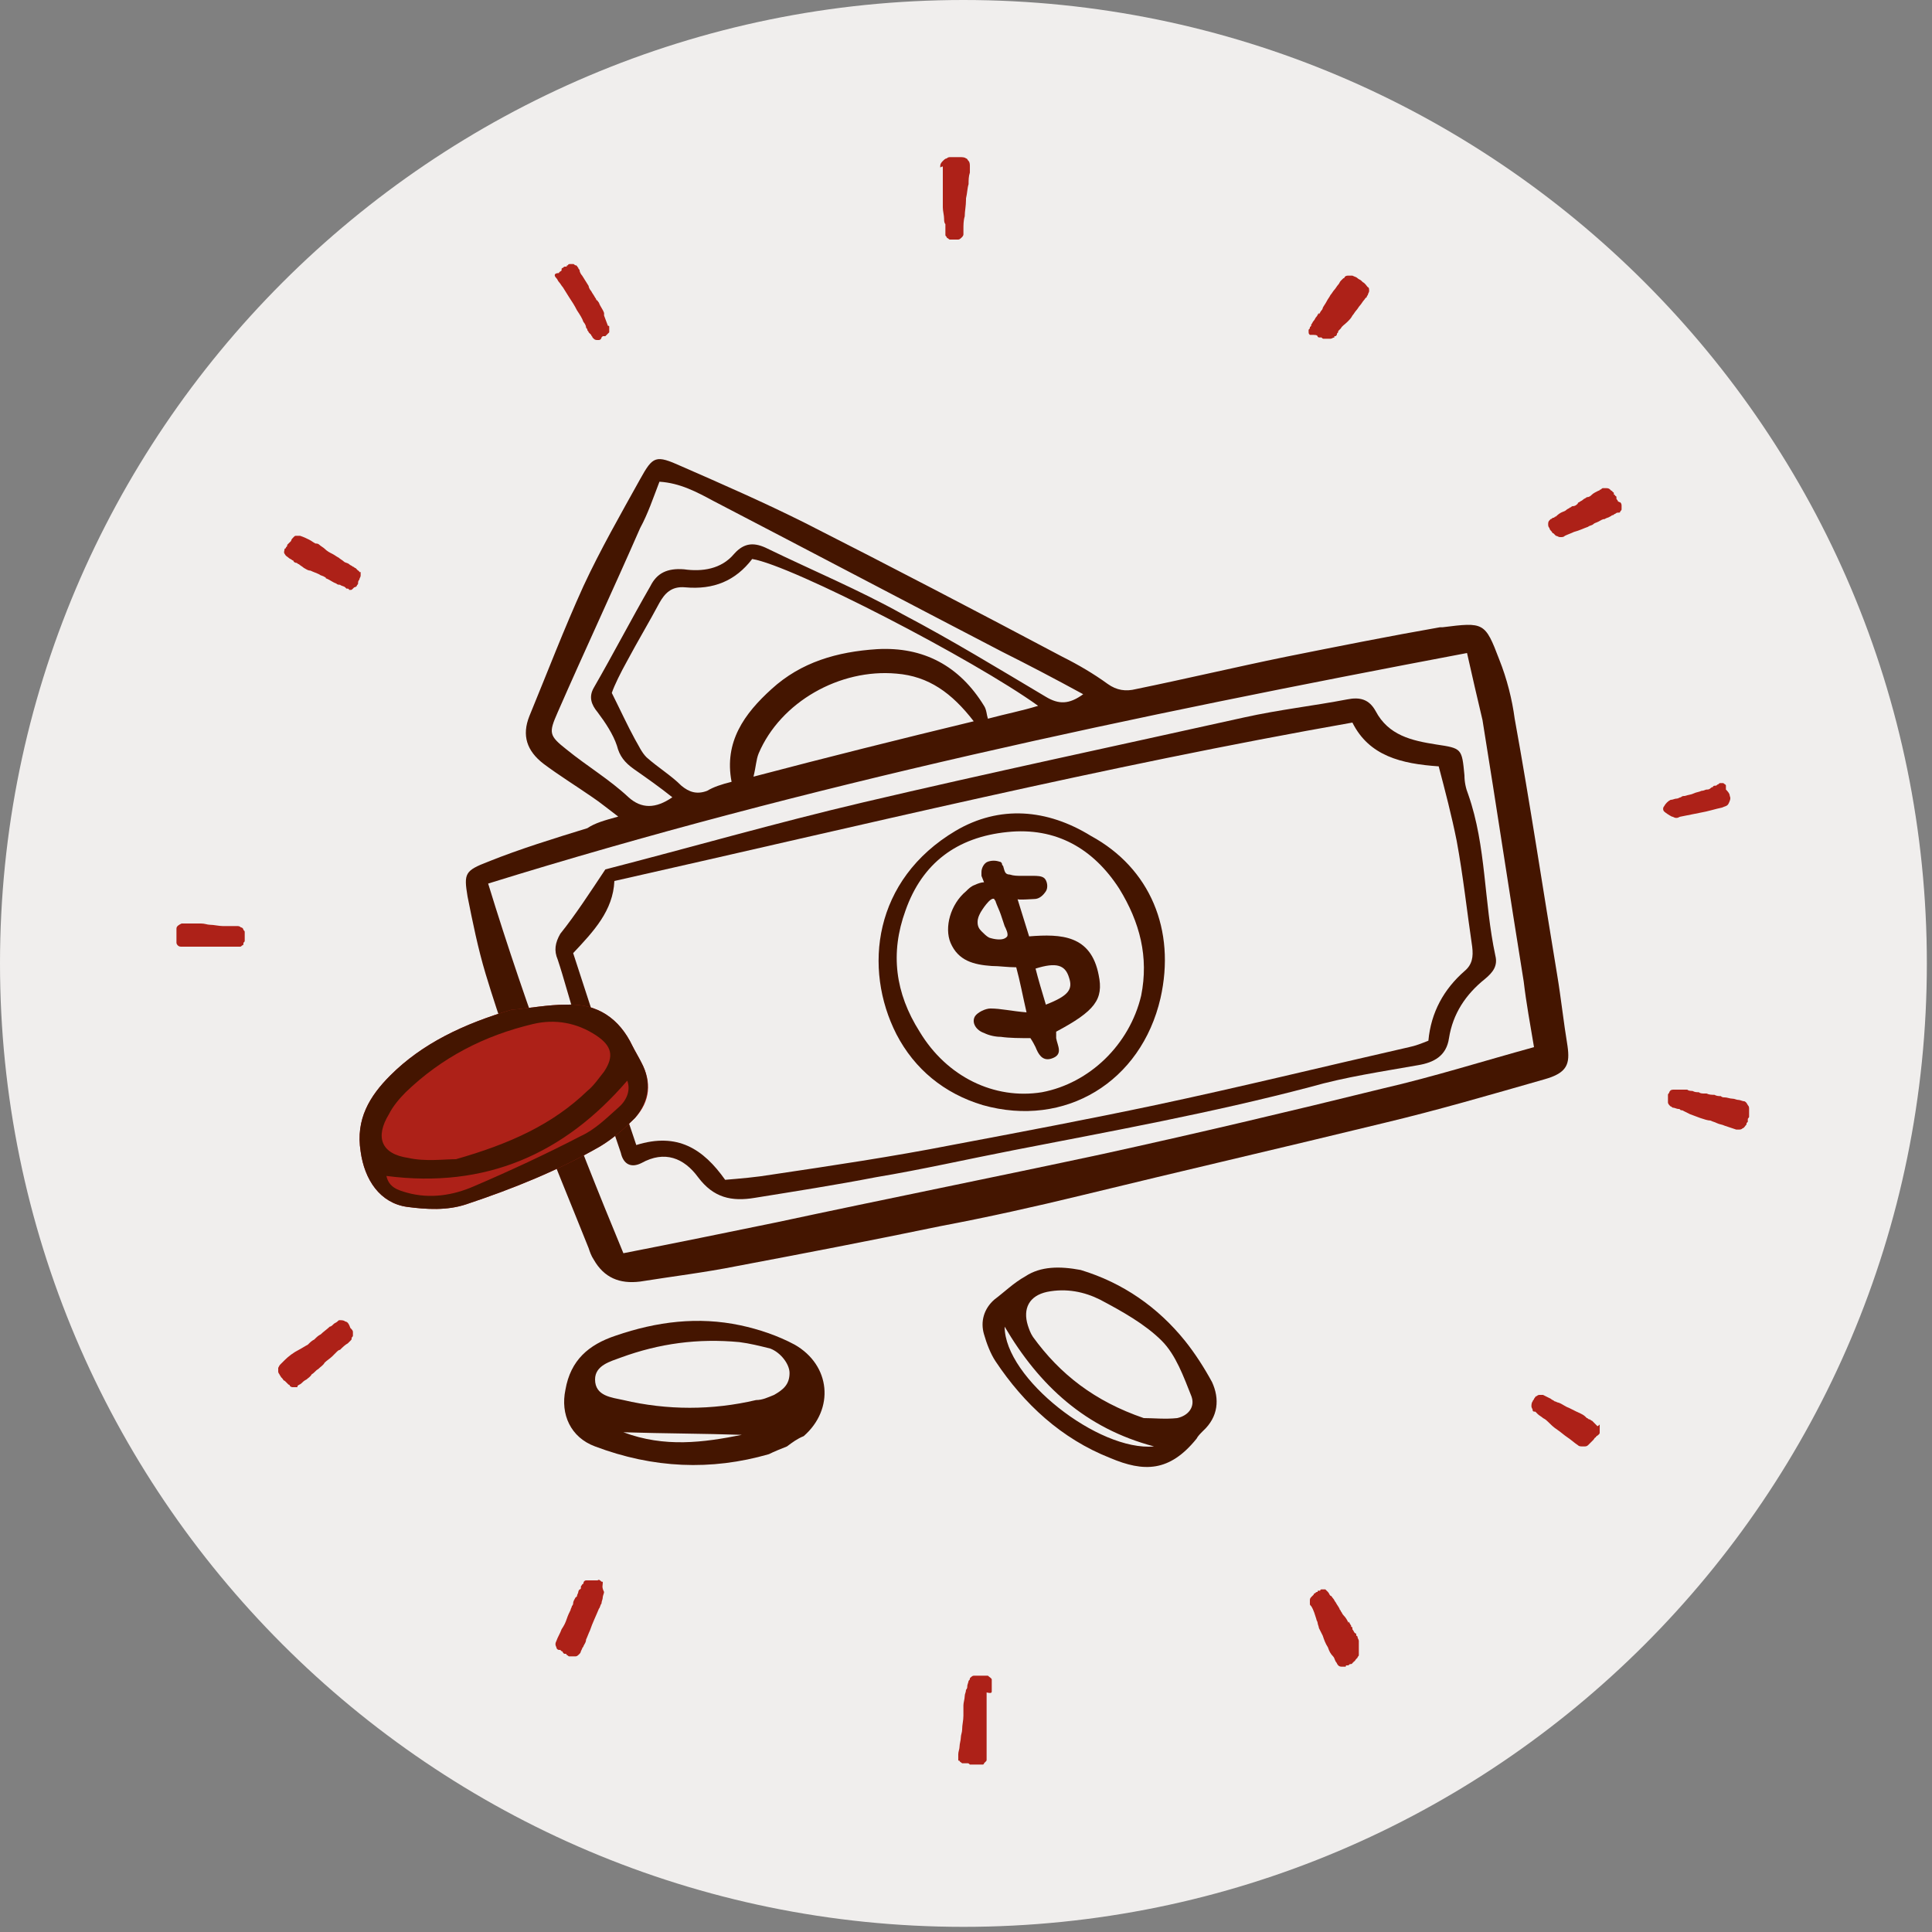 <?xml version="1.0" encoding="utf-8"?>
<!-- Generator: Adobe Illustrator 24.1.0, SVG Export Plug-In . SVG Version: 6.00 Build 0)  -->
<svg version="1.1" id="Layer_1" xmlns="http://www.w3.org/2000/svg" xmlns:xlink="http://www.w3.org/1999/xlink" x="0px" y="0px"
	 viewBox="0 0 150 150" style="enable-background:new 0 0 150 150;" xml:space="preserve">
<rect x="0" y="0" width="150" height="150" fill="#808080" stroke="none"/>
<style type="text/css">
	.st0{fill-rule:evenodd;clip-rule:evenodd;fill:#F0EEED;}
	.st1{fill-rule:evenodd;clip-rule:evenodd;fill:#AD2118;}
	.st2{fill-rule:evenodd;clip-rule:evenodd;fill:#AB2318;}
	.st3{fill-rule:evenodd;clip-rule:evenodd;fill:#441500;}
</style>
<g id="Batch-2---Sub-Pages">
	<g id="Subpage---Benefits" transform="translate(-195, -2543)">
		<g id="Stacked-Group" transform="translate(110, 2543)">
			<g id="Group-47" transform="translate(85, 0)">
				<path id="Fill-1" class="st0" d="M74.8,0c41.3,0,74.8,33.5,74.8,74.8s-33.5,74.8-74.8,74.8S0,116,0,74.8S33.5,0,74.8,0z"/>
				<path id="Fill-3" class="st1" d="M129.8,63.4c0.1,0,0.2,0.1,0.3,0.1c0,0,0.1,0,0.1,0c0.1,0,0.2-0.1,0.3-0.1
					c0.5-0.1,1-0.2,1.5-0.3c0.6-0.1,1.2-0.3,1.7-0.4c0.2-0.1,0.4-0.1,0.5-0.3c0.1-0.2,0.2-0.4,0.1-0.6c0-0.2-0.2-0.4-0.3-0.5
					c0,0,0,0,0,0c0-0.1,0-0.2,0-0.3c0-0.1-0.1-0.1-0.2-0.2c-0.1,0-0.1,0-0.2,0l0,0c-0.1,0-0.1,0-0.2,0.1c-0.1,0-0.1,0.1-0.2,0.1
					c-0.1,0-0.2,0-0.2,0.1c-0.1,0-0.2,0.1-0.2,0.1c0,0,0,0,0,0c0,0-0.1,0-0.1,0c0,0,0.1,0,0.1,0c-0.1,0.1-0.2,0.1-0.3,0.1
					c-0.1,0-0.2,0.1-0.4,0.1c-0.2,0.1-0.4,0.1-0.6,0.2c-0.2,0.1-0.4,0.1-0.7,0.2c0,0,0,0,0,0c-0.1,0-0.2,0-0.3,0.1
					c-0.1,0-0.2,0.1-0.3,0.1c-0.2,0-0.3,0.1-0.5,0.1c-0.2,0.1-0.4,0.3-0.5,0.5c-0.1,0.1-0.1,0.3,0,0.4
					C129.3,63.1,129.6,63.3,129.8,63.4"/>
				<path id="Fill-5" class="st1" d="M43.2,21.6c0.1,0.1,0.1,0.2,0.2,0.3c0.1,0.1,0.2,0.3,0.3,0.4c0.2,0.3,0.3,0.5,0.5,0.8
					c0,0,0,0,0,0l0,0c0,0,0,0,0,0c0,0,0,0,0,0c0,0,0,0,0,0c0.2,0.3,0.4,0.6,0.6,1c0.2,0.3,0.4,0.6,0.5,0.9c0.1,0.1,0.2,0.3,0.2,0.4
					c0,0.1,0.1,0.1,0.1,0.2c0,0.1,0.1,0.1,0.1,0.2c0.1,0.1,0.1,0.1,0.2,0.2c0,0.1,0.1,0.1,0.1,0.2c0,0,0.1,0.1,0.1,0.1
					c0.1,0.1,0.2,0.1,0.3,0.1c0,0,0.1,0,0.1,0c0.1,0,0.2-0.1,0.2-0.2c0,0,0.1-0.1,0.1-0.1c0,0,0,0,0,0c0,0,0,0,0,0c0,0,0.1,0,0.1,0
					c0,0,0,0,0.1,0c0,0,0.1-0.1,0.1-0.1c0,0,0,0,0.1-0.1c0,0,0,0,0,0c0,0,0.1-0.1,0.1-0.1c0-0.1,0-0.2,0-0.4c0-0.1,0-0.1-0.1-0.1
					c-0.1-0.3-0.2-0.5-0.3-0.8c0,0,0,0,0,0v0c0,0,0,0,0-0.1c0,0,0-0.1,0-0.1c-0.1-0.3-0.3-0.5-0.4-0.8c-0.1-0.1-0.1-0.2-0.2-0.2
					c0-0.1-0.1-0.2-0.1-0.2c-0.1-0.2-0.2-0.3-0.3-0.5c-0.1-0.1-0.2-0.3-0.2-0.4c-0.2-0.3-0.3-0.5-0.5-0.8c-0.1-0.1-0.2-0.3-0.2-0.4
					c0-0.1-0.1-0.1-0.1-0.2c-0.1-0.1-0.1-0.2-0.2-0.2c-0.1,0-0.1-0.1-0.2-0.1c-0.1,0-0.2,0-0.2,0c-0.1,0-0.2,0-0.2,0.1
					c-0.1,0-0.1,0-0.1,0.1c0,0,0,0,0,0c0,0,0,0,0,0c0,0-0.1,0-0.1,0c-0.1,0-0.1,0-0.2,0.1c0,0-0.1,0-0.1,0.1c0,0,0,0,0,0.1
					c-0.1,0.1-0.2,0.1-0.2,0.2C43,21.2,43,21.4,43.2,21.6C43.2,21.6,43.2,21.6,43.2,21.6"/>
				<path id="Fill-7" class="st1" d="M27.8,44.3c-0.1-0.1-0.1-0.1-0.2-0.2c0,0,0,0,0,0c-0.1,0-0.1-0.1-0.2-0.1
					c-0.1-0.1-0.2-0.1-0.3-0.2c-0.1-0.1-0.3-0.1-0.4-0.2c-0.1-0.1-0.3-0.2-0.4-0.3c-0.2-0.1-0.3-0.2-0.5-0.3
					c-0.2-0.1-0.4-0.2-0.6-0.4c-0.1-0.1-0.3-0.2-0.4-0.3c-0.1-0.1-0.2-0.1-0.3-0.1c-0.2-0.1-0.3-0.2-0.5-0.3
					c-0.2-0.1-0.4-0.2-0.7-0.3c0,0-0.1,0-0.1,0c-0.1,0-0.1,0-0.2,0c-0.1,0-0.1,0-0.2,0.1c-0.1,0.1-0.2,0.2-0.2,0.3l0,0
					c0,0,0,0-0.1,0.1c0,0-0.1,0.1-0.1,0.1c0,0-0.1,0.1-0.1,0.1c0,0.1,0,0.1-0.1,0.2c0,0,0,0.1-0.1,0.1c0,0.1-0.1,0.3,0,0.4
					c0.1,0.2,0.2,0.2,0.3,0.3c0,0,0,0,0,0c0.1,0.1,0.2,0.1,0.3,0.2c0,0,0.1,0,0.1,0.1c0,0,0.1,0.1,0.2,0.1c0.1,0,0.1,0.1,0.2,0.1
					c0.1,0.1,0.3,0.2,0.4,0.3c0.2,0.1,0.3,0.2,0.5,0.2c0.2,0.1,0.5,0.2,0.7,0.3c0.1,0.1,0.3,0.1,0.4,0.2c0,0,0.1,0,0.1,0.1
					c0.3,0.1,0.5,0.3,0.8,0.4c0.1,0.1,0.2,0.1,0.3,0.1c0.1,0.1,0.3,0.1,0.4,0.2c0,0,0.1,0.1,0.1,0.1c0,0,0,0,0.1,0
					c0,0,0.1,0,0.1,0.1c0,0,0,0,0.1,0c0.1,0,0.1,0,0.2-0.1c0,0,0,0,0.1-0.1c0,0,0,0,0,0c0,0,0,0,0,0c0.1,0,0.2-0.1,0.2-0.1
					c0-0.1,0.1-0.1,0.1-0.2c0-0.1,0-0.2,0.1-0.3c0-0.1,0.1-0.2,0.1-0.3c0-0.1,0-0.2,0-0.3C27.9,44.5,27.9,44.3,27.8,44.3"/>
				<path id="Fill-9" class="st1" d="M18.5,73.5L18.5,73.5C18.5,73.5,18.6,73.5,18.5,73.5l0.1,0c0.1,0,0.1,0,0.2-0.1
					c0.1,0,0.1-0.1,0.1-0.1c0,0,0,0,0,0c0,0,0-0.1,0-0.1c0,0,0,0,0,0c0.1-0.1,0.1-0.1,0.1-0.2c0,0,0,0,0-0.1c0,0,0,0,0-0.1
					c0,0,0-0.1,0-0.1c0,0,0,0,0,0c0,0,0-0.1,0-0.1c0,0,0-0.1,0-0.1c0,0,0-0.1,0-0.1c0-0.1,0-0.1-0.1-0.2c0-0.1-0.1-0.2-0.2-0.2
					c-0.1-0.1-0.2-0.1-0.3-0.1c-0.1,0-0.1,0-0.2,0c-0.1,0-0.2,0-0.3,0h0h0h0h0h0h0c0,0,0,0,0.1,0c0,0,0,0-0.1,0c0,0,0,0,0,0
					c0,0,0,0,0,0h0h0c0,0,0,0,0,0c0,0,0,0,0,0h0h0h0c0,0,0,0,0,0h0c0,0,0,0-0.1,0c-0.1,0-0.2,0-0.3,0c-0.1,0-0.1,0-0.2,0
					c-0.3,0-0.7-0.1-1-0.1c0,0,0,0,0,0c-0.2,0-0.4-0.1-0.7-0.1c-0.2,0-0.3,0-0.5,0c-0.2,0-0.3,0-0.5,0c-0.2,0-0.3,0-0.5,0
					c-0.2,0.1-0.4,0.2-0.4,0.4c0,0,0,0.1,0,0.1c0,0.1,0,0.1,0,0.2c0,0,0,0,0,0c0,0.1,0,0.1,0,0.2c0,0,0,0.1,0,0.1c0,0,0,0,0,0.1
					c0,0.2,0,0.3,0,0.4c0,0.1,0.1,0.2,0.1,0.2c0.1,0.1,0.2,0.1,0.3,0.1c0.1,0,0.1,0,0.2,0c0.1,0,0.2,0,0.4,0c0.2,0,0.3,0,0.5,0
					c0.2,0,0.4,0,0.6,0c0.4,0,0.9,0,1.3,0h0.2c0.2,0,0.5,0,0.7,0c0.1,0,0.2,0,0.3,0C18.4,73.5,18.4,73.5,18.5,73.5"/>
				<path id="Fill-11" class="st1" d="M27,102.7C27,102.7,27,102.7,27,102.7c0,0-0.1-0.1-0.2-0.1c-0.1-0.1-0.3-0.1-0.4-0.1
					c-0.1,0-0.1,0-0.2,0.1c-0.1,0.1-0.2,0.1-0.3,0.2c0,0,0,0,0,0c0,0,0,0,0,0c0,0,0,0,0,0c-0.1,0.1-0.2,0.2-0.3,0.2
					c-0.2,0.2-0.5,0.4-0.7,0.6c-0.2,0.1-0.3,0.2-0.5,0.4c-0.2,0.1-0.3,0.2-0.5,0.4c-0.2,0.1-0.5,0.3-0.7,0.4c0,0,0,0,0,0
					c0,0,0,0,0,0c0,0,0,0,0,0c-0.4,0.2-0.8,0.5-1.1,0.8c-0.1,0.1-0.2,0.2-0.3,0.3c-0.1,0.1-0.1,0.1-0.2,0.3c0,0.1,0,0.2,0,0.3
					c0,0.1,0.1,0.2,0.1,0.2c0,0.1,0.1,0.1,0.1,0.2c0,0,0.1,0.1,0.1,0.1c0.1,0.1,0.1,0.2,0.2,0.2c0.1,0.1,0.1,0.1,0.2,0.2
					c0,0,0.1,0.1,0.1,0.1c0,0,0.1,0,0.1,0.1c0,0,0.1,0.1,0.2,0.1c0.1,0,0.1,0,0.1,0c0,0,0.1,0,0.1,0c0,0,0.1,0,0.1,0
					c0.1,0,0.1,0,0.1-0.1c0.1-0.1,0.2-0.1,0.3-0.2c0.1-0.1,0.2-0.2,0.4-0.3c0.1-0.1,0.3-0.2,0.4-0.4c0.2-0.1,0.3-0.3,0.5-0.4
					c0.2-0.2,0.4-0.3,0.5-0.5c0.2-0.2,0.4-0.3,0.6-0.5c0.1-0.1,0.2-0.2,0.3-0.3c0.1-0.1,0.2-0.2,0.3-0.2c0.2-0.2,0.4-0.4,0.6-0.5
					c0.1-0.1,0.2-0.2,0.2-0.2c0.1-0.1,0.1-0.1,0.1-0.2c0-0.1,0.1-0.1,0.1-0.2v0c0-0.1,0-0.2,0-0.3c0-0.1-0.1-0.2-0.2-0.3
					C27.1,102.8,27,102.7,27,102.7"/>
				<path id="Fill-13" class="st1" d="M46.8,122.9c0-0.1,0-0.1-0.1-0.1c-0.1-0.1-0.2-0.2-0.3-0.1c0,0-0.1,0-0.1,0c0,0,0,0,0,0
					c-0.1,0-0.1,0-0.1,0c0,0,0,0,0,0c-0.1,0-0.1,0-0.2,0c0,0,0,0,0,0c0,0-0.1,0-0.1,0c0,0-0.1,0-0.1,0c-0.1,0-0.2,0-0.3,0
					c-0.1,0-0.2,0.1-0.2,0.2c0,0,0,0.1-0.1,0.1c0,0,0,0,0,0c0,0,0,0,0,0c0,0,0,0,0,0c0,0,0,0,0,0c0,0.1-0.1,0.1-0.1,0.2
					c0,0,0,0,0,0.1c0,0,0,0,0,0c0,0,0,0,0,0c0,0,0,0,0,0c0,0,0,0,0,0v0l0,0v0c0,0,0,0,0,0c0,0,0,0,0,0c0,0,0,0.1-0.1,0.1
					c-0.1,0.1-0.1,0.2-0.1,0.2c0,0.1-0.1,0.2-0.1,0.3c0,0,0,0.1-0.1,0.1c-0.1,0.2-0.2,0.3-0.2,0.5c0,0.1-0.1,0.2-0.1,0.2
					c0,0.1-0.1,0.2-0.1,0.3c-0.1,0.2-0.2,0.4-0.3,0.7c-0.1,0.3-0.2,0.5-0.4,0.8c-0.1,0.3-0.3,0.6-0.4,0.9c-0.1,0.2-0.1,0.3,0,0.5
					c0,0.1,0.1,0.2,0.2,0.2c0,0,0,0,0.1,0c0,0,0.1,0.1,0.1,0.1c0,0,0.1,0,0.1,0.1c0,0,0.1,0.1,0.1,0.1c0,0,0.1,0,0.1,0
					c0,0,0.1,0,0.1,0.1c0.1,0,0.1,0.1,0.2,0.1c0.1,0,0.1,0,0.2,0c0,0,0,0,0,0c0,0,0.1,0,0.1,0c0,0,0.1,0,0.1,0c0,0,0,0,0.1,0
					c0.1,0,0.2-0.1,0.3-0.2c0.1-0.1,0.1-0.2,0.1-0.2l0.1-0.2c0-0.1,0.1-0.1,0.1-0.2c0.1-0.2,0.2-0.3,0.2-0.5
					c0.1-0.2,0.2-0.5,0.3-0.7c0.2-0.6,0.5-1.2,0.7-1.7c0.1-0.1,0.1-0.3,0.2-0.4c0-0.2,0.1-0.3,0.1-0.5c0-0.1,0.1-0.3,0.1-0.4
					C46.7,123.2,46.8,123.1,46.8,122.9C46.8,122.9,46.8,122.9,46.8,122.9C46.8,122.9,46.8,122.9,46.8,122.9L46.8,122.9z"/>
				<path id="Fill-15" class="st1" d="M77,131.3c0-0.1,0-0.2,0-0.3c0-0.1,0-0.2,0-0.2c0,0,0,0,0,0c0-0.1,0-0.2,0-0.3
					c0,0,0-0.1,0-0.1c0-0.1-0.2-0.2-0.3-0.3c-0.1,0-0.2,0-0.2,0c0,0,0,0,0,0c-0.1,0-0.1,0-0.2,0c0,0-0.1,0-0.1,0l-0.1,0
					c0,0,0,0-0.1,0l-0.1,0c0,0,0,0,0,0c0,0,0,0,0,0c0,0,0,0-0.1,0c-0.1,0-0.1,0-0.2,0c-0.1,0-0.2,0.1-0.3,0.2c0,0.1,0,0.1-0.1,0.2
					c0,0.1-0.1,0.3-0.1,0.4c0,0.1,0,0.2-0.1,0.3c0,0.2-0.1,0.3-0.1,0.5c0,0.2-0.1,0.5-0.1,0.7c0,0.2,0,0.3,0,0.5c0,0.1,0,0.3,0,0.4
					c0,0,0,0,0-0.1c0,0,0,0,0,0v0c0,0,0,0,0,0c0,0.4-0.1,0.7-0.1,1.1c0,0,0,0,0-0.1c0,0,0,0.1,0,0.1c0,0,0,0,0,0v0c0,0,0,0,0,0
					c0,0,0,0,0,0c0,0,0,0,0,0v0v0c0,0,0,0,0,0c0,0,0,0,0,0v0c0,0.2-0.1,0.4-0.1,0.6c0,0.2-0.1,0.5-0.1,0.7c0,0,0,0.1,0,0.1
					c0,0,0,0,0-0.1c0,0,0,0,0,0v0v0v0v0v0c0,0,0,0,0,0c0,0,0,0,0,0c0,0.2-0.1,0.4-0.1,0.6c0,0.1,0,0.2,0,0.2c0,0,0,0.1,0,0.1
					c0,0,0,0.1,0,0.1c0,0.1,0,0.1,0.1,0.1c0,0.1,0.1,0.1,0.2,0.2c0.1,0,0.1,0,0.2,0h0c0,0,0.1,0,0.1,0c0,0,0.1,0,0.1,0
					c0.1,0,0.1,0,0.2,0.1c0,0,0,0,0.1,0h0c0,0,0.1,0,0.1,0c0,0,0,0,0,0c0,0,0,0,0,0c0.1,0,0.1,0,0.2,0h0h0c0,0,0.1,0,0.1,0H76h0h0h0
					c0,0,0,0,0,0c0,0,0,0,0,0c0,0,0,0,0,0h0c0,0,0,0,0.1,0c0,0,0.1,0,0.1,0c0,0,0,0,0,0c0,0,0,0,0,0c0,0,0,0,0,0h0c0,0,0.1,0,0.1,0
					c0,0,0.1,0,0.1-0.1c0,0,0.1-0.1,0.1-0.1c0.1-0.1,0.1-0.1,0.1-0.2c0-0.1,0-0.1,0-0.2c0-0.1,0-0.2,0-0.2c0-0.1,0-0.2,0-0.3
					c0-0.1,0-0.1,0-0.2c0,0,0,0,0,0v0l0,0v0c0-0.1,0-0.2,0-0.3c0-0.1,0-0.2,0-0.3c0-0.1,0-0.2,0-0.4c0-0.2,0-0.4,0-0.6
					c0-0.2,0-0.4,0-0.6c0-0.1,0-0.2,0-0.3c0-0.1,0-0.2,0-0.2v0c0-0.1,0-0.2,0-0.2c0,0,0,0,0,0c0-0.1,0-0.1,0-0.2v0v0c0,0,0,0,0,0
					c0,0,0,0,0,0c0-0.1,0-0.2,0-0.2c0-0.2,0-0.3,0-0.4c0-0.1,0-0.3,0-0.4c0-0.1,0-0.1,0-0.2C77,131.5,77,131.4,77,131.3"/>
				<path id="Fill-17" class="st1" d="M105.5,127.4c0-0.1-0.1-0.2-0.1-0.3l0,0c0,0,0-0.1-0.1-0.1c0,0,0,0,0-0.1c0,0,0-0.1-0.1-0.1v0
					c0,0,0,0,0,0c0,0,0,0,0,0v0c0,0,0,0,0,0c-0.1-0.1-0.1-0.2-0.2-0.3c0,0,0,0,0-0.1c0,0,0-0.1,0-0.1c0,0,0,0,0,0.1c0,0,0,0,0,0
					c0-0.1-0.1-0.1-0.1-0.1c0,0,0,0.1,0,0.1c0,0,0-0.1,0-0.1c0,0,0,0,0,0c0,0,0,0,0,0c0,0,0,0,0-0.1c0,0,0,0,0,0c0,0,0,0,0,0
					c0,0,0,0,0,0h0h0c0,0,0,0,0,0c0,0,0,0,0,0c0,0,0,0,0,0l0,0v0c0,0,0,0,0,0v0l0,0c0,0,0,0,0,0v0l0,0c0,0,0,0,0,0l0,0v0l0,0l0,0
					l0,0c0,0,0,0,0,0c0,0,0,0,0,0l0,0l0,0l0,0v0c0,0,0,0,0,0v0c0,0,0,0,0,0v0c0,0,0,0,0,0l0,0c0,0,0,0,0,0c0,0,0,0,0,0c0,0,0,0,0,0
					c-0.1-0.1-0.1-0.2-0.2-0.3c0,0,0,0.1,0,0.1c-0.1-0.2-0.2-0.4-0.4-0.6c-0.1-0.1-0.1-0.2-0.2-0.3c0-0.1-0.1-0.1-0.1-0.2
					c-0.1-0.2-0.2-0.3-0.3-0.5c-0.1-0.1-0.1-0.2-0.2-0.3c-0.1-0.1-0.1-0.2-0.2-0.2c-0.1-0.1-0.1-0.2-0.2-0.3c0,0-0.1-0.1-0.1-0.1
					c0,0,0,0,0,0c-0.1-0.1-0.1-0.1-0.1-0.1c-0.1,0-0.2,0-0.3,0c0,0-0.1,0-0.1,0.1c0,0-0.1,0-0.1,0c-0.1,0-0.1,0-0.1,0.1
					c-0.1,0-0.1,0-0.2,0.1c0,0-0.1,0-0.1,0.1c-0.1,0.1-0.1,0.1-0.2,0.2c0,0-0.1,0.1-0.1,0.2c0,0.1,0,0.1,0,0.2c0,0,0,0.1,0,0.1
					c0,0.1,0,0.1,0.1,0.2c0.2,0.3,0.3,0.7,0.4,1c0,0.1,0.1,0.2,0.1,0.3c0,0.1,0.1,0.3,0.1,0.4c0.1,0.2,0.2,0.4,0.3,0.6
					c0.1,0.3,0.2,0.6,0.4,0.9c0.1,0.3,0.2,0.5,0.4,0.7c0,0,0,0,0,0c0.1,0.1,0.1,0.2,0.2,0.4c0,0,0,0,0,0c0,0,0,0,0,0c0,0,0,0,0,0
					c0.1,0.1,0.1,0.2,0.2,0.3c0.1,0.1,0.2,0.1,0.3,0.1c0,0,0,0,0,0c0.1,0,0.1,0,0.2,0c0.1,0,0.1,0,0.1-0.1c0,0,0.1,0,0.1,0
					c0.1,0,0.1,0,0.2-0.1c0.1,0,0.2,0,0.2-0.1c0.1,0,0.1-0.1,0.1-0.1c0.1,0,0.1-0.1,0.2-0.2c0,0,0.1-0.1,0.1-0.1
					c0-0.1,0.1-0.1,0.1-0.2c0-0.1,0-0.1,0-0.2c0,0,0-0.1,0-0.1C105.5,127.6,105.5,127.5,105.5,127.4"/>
				<path id="Fill-19" class="st1" d="M124,110.7C124,110.7,124,110.6,124,110.7c-0.1-0.1-0.2-0.2-0.2-0.2c0,0-0.1-0.1-0.1-0.1
					c0,0-0.1-0.1-0.1-0.1c-0.1,0-0.1-0.1-0.2-0.1c-0.1,0-0.1-0.1-0.2-0.1c0,0-0.1-0.1-0.1-0.1c-0.2-0.2-0.5-0.3-0.7-0.4
					c-0.2-0.1-0.4-0.2-0.6-0.3c-0.3-0.1-0.5-0.3-0.8-0.4c-0.1,0-0.2-0.1-0.3-0.1c-0.1-0.1-0.2-0.1-0.3-0.2c-0.2-0.1-0.4-0.2-0.6-0.3
					c-0.1,0-0.2,0-0.3,0c-0.1,0-0.2,0.1-0.2,0.1c-0.1,0-0.1,0.1-0.2,0.2c0,0,0,0,0,0c0,0.1-0.1,0.1-0.1,0.2
					c-0.1,0.1-0.1,0.3-0.1,0.4c0,0.1,0.1,0.2,0.1,0.3c0,0.1,0.1,0.1,0.2,0.1c0.1,0.1,0.1,0.1,0.2,0.2c0.1,0.1,0.3,0.2,0.4,0.3
					c0.2,0.1,0.3,0.2,0.4,0.3c0.2,0.2,0.4,0.4,0.7,0.6c0.3,0.2,0.5,0.4,0.8,0.6c0.3,0.2,0.5,0.4,0.8,0.6c0.1,0.1,0.2,0.1,0.4,0.1
					h0.1c0.1,0,0.2,0,0.3-0.1c0,0,0.1-0.1,0.1-0.1c0,0,0,0,0.1-0.1c0.1-0.1,0.1-0.1,0.2-0.2c0.1-0.1,0.1-0.2,0.2-0.2
					c0-0.1,0.1-0.1,0.2-0.2c0.1-0.1,0.1-0.1,0.1-0.2c0-0.1,0-0.2,0-0.3c0-0.1,0-0.2,0-0.3C124,110.8,124,110.7,124,110.7"/>
				<path id="Fill-21" class="st1" d="M135.8,86.6c0-0.1,0-0.1,0-0.2c0,0,0,0,0-0.1c0-0.1,0-0.1,0-0.2c0-0.1,0-0.2-0.1-0.3
					c-0.1-0.2-0.2-0.3-0.3-0.3c-0.1,0-0.3-0.1-0.4-0.1c-0.2,0-0.3-0.1-0.5-0.1c-0.2,0-0.4-0.1-0.6-0.1c-0.1,0-0.2,0-0.3-0.1
					c-0.2,0-0.3,0-0.5-0.1c-0.2,0-0.4,0-0.6-0.1c-0.1,0-0.2,0-0.2,0c-0.1,0-0.3,0-0.4-0.1c-0.2,0-0.3,0-0.5-0.1
					c-0.1,0-0.3,0-0.4-0.1c-0.1,0-0.2,0-0.2,0c-0.1,0-0.2,0-0.3,0c-0.2,0-0.3,0-0.5,0c-0.2,0-0.3,0-0.4,0.2c0,0.1-0.1,0.1-0.1,0.2v0
					c0,0,0,0,0,0.1c0,0,0,0.1,0,0.2c0,0.1,0,0.1,0,0.1v0v0v0v0v0c0,0,0,0,0,0.1c0,0,0,0,0,0c0,0,0,0.1,0,0.1c0,0.1,0.1,0.2,0.2,0.3
					c0.1,0,0.1,0.1,0.2,0.1c0.1,0,0.3,0.1,0.4,0.1c0.1,0,0.1,0,0.2,0.1c0,0,0.1,0,0.1,0c0.2,0.1,0.4,0.2,0.6,0.3
					c0.3,0.1,0.5,0.2,0.8,0.3c0.3,0.1,0.6,0.2,0.8,0.2c0.2,0.1,0.3,0.1,0.5,0.2c0.2,0.1,0.4,0.1,0.6,0.2c0.3,0.1,0.6,0.2,0.9,0.3
					c0.1,0,0.2,0,0.2,0h0c0.1,0,0.2,0,0.3-0.1c0.1,0,0.2-0.2,0.3-0.3c0,0,0-0.1,0-0.1c0,0,0.1-0.1,0.1-0.1c0-0.1,0-0.1,0-0.2v0
					c0-0.1,0.1-0.1,0.1-0.2c0-0.1,0-0.1,0-0.2v0C135.8,86.7,135.8,86.6,135.8,86.6"/>
				<path id="Fill-23" class="st1" d="M125.6,38.9C125.6,38.9,125.6,38.9,125.6,38.9c0-0.1-0.1-0.1-0.1-0.2c0,0,0,0,0,0
					c0,0,0-0.1,0-0.1c0,0,0-0.1-0.1-0.1c0,0,0,0,0,0c0-0.1-0.1-0.1-0.1-0.1c0,0,0,0,0,0c0,0,0,0,0,0c0,0,0,0,0-0.1
					c0-0.1-0.1-0.1-0.1-0.1c0-0.1-0.1-0.1-0.1-0.1c0,0,0,0,0,0c0,0-0.1-0.1-0.1-0.1c-0.1-0.1-0.2-0.1-0.4-0.1c0,0-0.1,0-0.1,0
					c-0.1,0-0.1,0-0.2,0.1c-0.1,0-0.1,0.1-0.2,0.1c-0.2,0.1-0.4,0.2-0.5,0.3c-0.1,0.1-0.2,0.2-0.4,0.2c-0.1,0.1-0.2,0.1-0.3,0.2
					c-0.1,0.1-0.2,0.1-0.3,0.2c0,0,0,0,0,0l0,0c0,0-0.1,0-0.1,0.1c0,0,0,0,0,0c0,0,0,0-0.1,0c0,0,0,0,0.1,0
					c-0.1,0.1-0.2,0.2-0.4,0.2h0l0,0c-0.1,0-0.1,0.1-0.2,0.1c-0.1,0.1-0.2,0.1-0.3,0.2c-0.1,0.1-0.2,0.1-0.4,0.2
					c-0.2,0.1-0.4,0.3-0.5,0.4l0.1-0.1c-0.1,0-0.1,0.1-0.2,0.1c-0.1,0-0.1,0.1-0.2,0.1c0,0,0,0,0,0l0,0l0,0c0,0,0,0,0,0c0,0,0,0,0,0
					v0c0,0,0,0,0,0c0,0,0,0,0,0c0,0,0,0,0,0c0,0-0.1,0.1-0.1,0.1c0,0,0,0,0,0c0,0,0,0,0,0c0,0,0,0,0,0c0,0,0,0,0,0c0,0,0,0,0,0
					c0,0,0,0,0,0l0,0v0v0v0l0,0l0,0c-0.1,0.1-0.1,0.2-0.1,0.3c0,0.1,0,0.2,0.1,0.3c0,0.1,0.1,0.2,0.2,0.3c0,0.1,0.1,0.1,0.1,0.1
					c0,0,0.1,0.1,0.1,0.1c0,0,0,0,0.1,0.1c0.1,0,0.2,0.1,0.3,0.1c0,0,0.1,0,0.1,0c0.1,0,0.2,0,0.3-0.1c0.2-0.1,0.5-0.2,0.7-0.3
					c0.4-0.1,0.8-0.3,1.1-0.4c0.1-0.1,0.3-0.1,0.4-0.2c0.1-0.1,0.2-0.1,0.4-0.2c0.2-0.1,0.3-0.2,0.5-0.2c0.1-0.1,0.3-0.1,0.4-0.2
					c0.1,0,0.1-0.1,0.2-0.1c0.1,0,0.1-0.1,0.2-0.1c0,0,0.1-0.1,0.2-0.1c0,0,0.1,0,0.1,0c0.1,0,0.1-0.1,0.1-0.1
					c0.1-0.1,0.1-0.1,0.1-0.2c0-0.1,0-0.2,0-0.2c0-0.1,0-0.2-0.1-0.3C125.7,39,125.6,38.9,125.6,38.9L125.6,38.9z"/>
				<path id="Fill-25" class="st1" d="M102.3,26.1c0,0.1,0.1,0.1,0.2,0.1c0,0,0,0,0.1,0c0,0,0,0,0,0c0,0,0,0,0,0h0c0,0,0,0,0,0
					c0.1,0.1,0.1,0.1,0.2,0.1c0,0,0.1,0,0.1,0c0.1,0,0.2,0,0.2,0c0.1,0,0.1,0,0.2,0c0.1,0,0.2-0.1,0.3-0.1c0,0,0,0,0-0.1
					c0,0,0,0,0.1,0c0.1-0.1,0.1-0.1,0.1-0.2c0.1-0.1,0.1-0.1,0.1-0.2c0.1-0.1,0.1-0.1,0.2-0.2c0,0,0,0,0,0c0,0,0,0,0,0c0,0,0,0,0,0
					l0,0c0,0,0,0,0,0c0,0,0,0,0,0c0,0,0,0,0,0v0c0,0,0,0,0,0c0,0,0,0,0,0h0v0c0,0,0,0,0,0l0,0c0,0,0,0,0,0c0,0,0,0,0,0c0,0,0,0,0,0
					c0,0,0,0,0,0l0,0c0,0,0,0,0,0v0c0,0,0,0,0,0c0,0,0,0,0,0c0,0,0,0,0,0c0.1-0.2,0.3-0.3,0.5-0.5c0.2-0.2,0.3-0.3,0.4-0.5
					c0.1-0.1,0.2-0.3,0.3-0.4c0.1-0.1,0.2-0.3,0.3-0.4c0.1-0.1,0.2-0.3,0.3-0.4c0.1-0.1,0.1-0.2,0.2-0.2c0-0.1,0.1-0.2,0.1-0.2
					c0,0,0,0,0,0c0,0,0,0,0,0c0,0,0,0,0,0c0,0,0,0,0,0c0,0,0,0,0,0c0,0,0,0,0,0c0-0.1,0.1-0.2,0.1-0.3c0-0.1,0-0.3-0.1-0.3
					c-0.1-0.1-0.2-0.3-0.4-0.4c0,0,0,0,0,0c0,0,0,0,0,0c0,0-0.1-0.1-0.1-0.1c-0.1-0.1-0.2-0.1-0.3-0.2c0,0,0,0,0,0
					c-0.1-0.1-0.2-0.1-0.4-0.2c-0.1,0-0.2,0-0.3,0c-0.1,0-0.2,0-0.3,0.1c0,0,0,0.1-0.1,0.1c-0.1,0.1-0.1,0.1-0.2,0.2
					c-0.1,0.1-0.1,0.2-0.2,0.3c-0.1,0.1-0.2,0.3-0.3,0.4c-0.1,0.1-0.2,0.3-0.3,0.4c-0.1,0.2-0.2,0.3-0.3,0.5
					c-0.1,0.2-0.2,0.3-0.3,0.5c0,0.1-0.1,0.2-0.1,0.2c-0.1,0.1-0.1,0.2-0.2,0.3c0,0,0-0.1,0-0.1c-0.1,0.1-0.1,0.2-0.2,0.3
					c-0.1,0.1-0.1,0.2-0.2,0.3c-0.1,0.1-0.1,0.2-0.2,0.3c0,0,0,0,0,0.1c0,0-0.1,0.1-0.1,0.1c0,0.1,0,0.1-0.1,0.2c0,0,0,0.1,0,0.1
					c0,0.2,0,0.2,0.1,0.3C102.2,26,102.2,26,102.3,26.1"/>
				<path id="Fill-27" class="st1" d="M73.2,13c0,0.2,0,0.5,0,0.7c0,0.1,0,0.2,0,0.3c0,0.1,0,0.1,0,0.2c0,0.1,0,0.2,0,0.3
					c0,0.1,0,0.2,0,0.3c0,0.2,0,0.4,0,0.6c0,0.2,0,0.4,0,0.7c0,0.3,0.1,0.6,0.1,0.9c0,0.1,0,0.3,0.1,0.4c0,0.1,0,0.1,0,0.2
					c0,0.1,0,0.2,0,0.3c0,0,0,0,0,0.1c0,0.1,0,0.1,0,0.2c0,0.1,0,0.1,0.1,0.2c0,0.1,0.1,0.1,0.1,0.1c0.1,0.1,0.1,0.1,0.2,0.1
					c0,0,0.1,0,0.1,0c0,0,0,0,0,0c0.1,0,0.1,0,0.2,0c0,0,0,0,0.1,0c0,0,0.1,0,0.1,0c0,0,0.1,0,0.1,0c0.1,0,0.2-0.1,0.3-0.2
					c0.1-0.1,0.1-0.2,0.1-0.2c0,0,0-0.1,0-0.1c0-0.1,0-0.1,0-0.2c0,0,0-0.1,0-0.1c0-0.3,0-0.7,0.1-1c0-0.4,0.1-0.8,0.1-1.3
					c0,0,0,0,0,0c0,0,0,0,0-0.1v0c0.1-0.4,0.1-0.8,0.2-1.1c0-0.3,0-0.6,0.1-0.9c0-0.2,0-0.3,0-0.5c0-0.1,0-0.3-0.1-0.4
					c-0.1-0.1-0.1-0.2-0.2-0.2c-0.1-0.1-0.3-0.1-0.5-0.1c-0.1,0-0.2,0-0.3,0c-0.1,0-0.1,0-0.2,0c-0.1,0-0.2,0-0.2,0
					c-0.1,0-0.2,0-0.3,0.1c-0.1,0-0.2,0.1-0.3,0.2c-0.1,0.1-0.2,0.2-0.2,0.4c0,0,0,0.1,0,0.1C73.2,12.9,73.2,12.9,73.2,13"/>
				<path id="Fill-29" class="st2" d="M46.9,62.6C46.9,62.6,46.9,62.6,46.9,62.6C46.9,62.5,46.9,62.5,46.9,62.6
					C46.9,62.5,46.9,62.5,46.9,62.6"/>
				<path id="Fill-31" class="st3" d="M57.6,111.4c-3-0.1-6-0.1-9.2-0.2C51.6,112.4,54.6,112,57.6,111.4 M60.1,108.3
					c0.7-0.4,1.2-0.8,1.2-1.7c0-0.7-0.7-1.6-1.5-1.9c-0.8-0.2-1.6-0.4-2.4-0.5c-3.2-0.3-6.2,0.1-9.2,1.2c-0.8,0.3-2,0.6-2,1.7
					c0,1.3,1.3,1.4,2.2,1.6c3.4,0.8,6.9,0.8,10.3,0C59.2,108.7,59.6,108.5,60.1,108.3 M61.1,112.3c-0.5,0.2-1,0.4-1.4,0.6
					c-4.5,1.3-9,1.1-13.5-0.6c-1.9-0.7-2.7-2.5-2.3-4.4c0.4-2.3,1.8-3.5,3.9-4.2c3.2-1.1,6.4-1.5,9.7-0.8c1.4,0.3,2.9,0.8,4.2,1.5
					c2.8,1.6,3.1,5,0.7,7.1C61.9,111.7,61.5,112,61.1,112.3"/>
				<path id="Fill-33" class="st3" d="M89.6,112.3c-5.3-1.4-8.9-4.7-11.6-9.3C78,107,85.3,112.7,89.6,112.3 M88.8,110.1
					c0.7,0,1.7,0.1,2.6,0c0.9-0.2,1.4-0.9,1.1-1.7c-0.6-1.5-1.2-3.2-2.3-4.3c-1.3-1.3-3.1-2.3-4.8-3.2c-1.2-0.6-2.6-0.9-4.1-0.6
					c-1.4,0.3-1.9,1.3-1.5,2.6c0.1,0.3,0.2,0.6,0.4,0.9C82.3,106.7,85,108.8,88.8,110.1 M83.9,98.6c3.3,1,6,2.9,8.1,5.5
					c0.8,1,1.5,2.1,2.1,3.2c0.6,1.3,0.5,2.7-0.7,3.8c-0.2,0.2-0.4,0.4-0.5,0.6c-2.1,2.6-4.1,2.6-6.7,1.5c-3.8-1.5-6.7-4.2-8.9-7.5
					c-0.4-0.6-0.7-1.4-0.9-2.1c-0.3-1,0-2,0.8-2.7c0.8-0.6,1.5-1.3,2.4-1.8C80.8,98.3,82.3,98.3,83.9,98.6"/>
				<path id="Fill-35" class="st3" d="M75.6,56c-1.7-2.2-3.5-3.5-6-3.7c-4.4-0.4-9,2.2-10.7,6.2c-0.2,0.5-0.2,1-0.4,1.8
					C64.2,58.8,69.8,57.4,75.6,56 M52.2,61.9c-1-0.8-2-1.5-3-2.2c-0.7-0.5-1.1-1-1.3-1.8c-0.3-0.9-0.9-1.8-1.5-2.6
					c-0.5-0.6-0.7-1.2-0.3-1.9c1.5-2.6,2.9-5.3,4.4-7.9c0.5-1,1.3-1.4,2.6-1.3c1.4,0.2,2.9,0,3.9-1.2c0.8-0.9,1.6-0.9,2.6-0.4
					c3.5,1.7,7.1,3.2,10.5,5.1c3.8,2,7.4,4.2,11.1,6.4c1,0.6,1.8,0.6,2.9-0.2c-2.2-1.2-4.3-2.3-6.3-3.3c-7.5-3.9-14.9-7.8-22.4-11.7
					c-1.3-0.7-2.6-1.4-4.2-1.5c-0.5,1.3-0.9,2.5-1.5,3.6c-2.1,4.8-4.3,9.5-6.4,14.3c-0.7,1.6-0.7,1.8,0.7,2.9
					c1.6,1.3,3.3,2.3,4.8,3.7C49.8,62.8,50.9,62.8,52.2,61.9 M56.8,60.7c-0.6-3.1,1-5.3,3.1-7.2c2.3-2.1,5.1-2.9,8.2-3.1
					c3.6-0.2,6.4,1.3,8.3,4.4c0.2,0.3,0.2,0.7,0.3,1c1.5-0.4,2.6-0.6,3.9-1c-5-3.6-19.1-10.9-22.2-11.4c-1.3,1.7-3,2.4-5.2,2.2
					c-1.1-0.1-1.6,0.5-2,1.2c-0.8,1.5-1.7,3-2.5,4.5c-0.5,0.9-1,1.9-1.2,2.5c0.7,1.4,1.2,2.5,1.8,3.6c0.3,0.5,0.5,1,0.9,1.4
					c0.9,0.8,1.9,1.4,2.7,2.2c0.6,0.5,1.2,0.7,2,0.4C55.4,61.1,56,60.9,56.8,60.7 M113.9,50.7c-25.9,4.9-51.2,10.2-76,17.9
					c3,9.8,6.6,19.3,10.5,28.7c4.1-0.8,8-1.6,11.9-2.4c8.4-1.8,16.9-3.5,25.3-5.3c7.3-1.6,14.5-3.3,21.8-5.1
					c3.9-0.9,7.7-2.1,11.7-3.2c-0.3-1.8-0.6-3.4-0.8-5.1c-1.1-6.8-2.1-13.5-3.2-20.3C114.7,54.2,114.3,52.5,113.9,50.7 M48,63.4
					c-0.8-0.6-1.4-1.1-2-1.5c-1.3-0.9-2.6-1.7-3.8-2.6c-1.3-1-1.7-2.2-1.1-3.7c1.4-3.4,2.7-6.8,4.2-10.1c1.3-2.8,2.9-5.6,4.4-8.3
					c1-1.8,1.2-1.9,3.2-1c3.2,1.4,6.4,2.8,9.6,4.4c6.7,3.4,13.4,6.9,20,10.4c1.2,0.6,2.4,1.3,3.5,2.1c0.7,0.5,1.4,0.6,2.2,0.4
					c3.9-0.8,7.7-1.7,11.6-2.5c4-0.8,8-1.6,12-2.3c0.1,0,0.1,0,0.2,0c3.2-0.4,3.3-0.4,4.4,2.5c0.6,1.5,1,3.1,1.2,4.6
					c1.2,6.6,2.2,13.3,3.3,19.9c0.3,1.8,0.5,3.7,0.8,5.5c0.2,1.4,0,2.1-1.8,2.6c-4.2,1.2-8.3,2.4-12.5,3.4
					c-7.8,1.9-15.6,3.7-23.4,5.6c-3.7,0.9-7.3,1.7-11,2.4c-5.3,1.1-10.5,2.1-15.8,3.1c-2.5,0.5-5,0.8-7.5,1.2
					c-1.6,0.2-2.8-0.3-3.6-1.7c-0.2-0.3-0.3-0.6-0.4-0.9c-2.8-7-5.8-14-8-21.3c-0.6-2-1-4-1.4-6c-0.3-1.8-0.2-2,1.6-2.7
					c2.5-1,5.1-1.8,7.7-2.6C46.2,63.9,46.9,63.7,48,63.4"/>
				<path id="Fill-37" class="st3" d="M105,56.1c-19.3,3.4-38.2,8-57.3,12.3c-0.1,2.3-1.6,3.9-3.2,5.6c1.6,4.9,3.2,9.9,4.9,14.9
					c3.2-1,5.2,0.3,6.9,2.7c1.2-0.1,2.4-0.2,3.6-0.4c4.7-0.7,9.4-1.4,14-2.3c5.3-1,10.6-2,15.8-3.1c6.6-1.4,13.1-3,19.7-4.5
					c0.5-0.1,1-0.3,1.5-0.5c0.2-2.2,1.2-4,2.8-5.4c0.6-0.5,0.7-1.1,0.6-1.9c-0.4-2.7-0.7-5.5-1.2-8.2c-0.4-2-0.9-3.9-1.4-5.8
					C108.8,59.3,106.3,58.7,105,56.1 M47,67.5c6.6-1.7,13.2-3.6,20-5.2c9.8-2.3,19.7-4.4,29.6-6.6c2.7-0.6,5.4-0.9,8-1.4
					c1-0.2,1.7,0,2.2,0.9c1,1.9,2.8,2.3,4.7,2.6c2,0.3,2,0.3,2.2,2.4c0,0.5,0.1,1,0.3,1.5c1.4,4,1.2,8.3,2.1,12.5
					c0.2,0.8-0.2,1.3-0.8,1.8c-1.5,1.2-2.5,2.7-2.8,4.6c-0.2,1.4-1.2,1.9-2.4,2.1c-2.8,0.5-5.6,0.9-8.4,1.7c-7.6,2-15.3,3.4-23,4.9
					c-3.6,0.7-7.1,1.5-10.7,2.1c-3.1,0.6-6.3,1.1-9.4,1.6c-1.8,0.3-3.2,0-4.4-1.6c-1.1-1.5-2.6-2.1-4.4-1.1
					c-0.8,0.4-1.4,0.1-1.6-0.8c-1.2-3.5-2.3-6.9-3.5-10.4c-0.5-1.5-0.9-3.1-1.4-4.6c-0.3-0.7-0.2-1.3,0.2-2
					C44.7,71,45.8,69.3,47,67.5"/>
				<path id="Fill-39" class="st3" d="M88.6,77.3c0.6-3-0.1-5.7-1.7-8.3c-2-3.1-4.9-4.8-8.7-4.4c-3.9,0.4-6.6,2.4-7.9,6.1
					c-1.2,3.3-0.8,6.4,1.1,9.4c2.1,3.5,5.8,5.3,9.5,4.7C84.6,84.1,87.7,81.1,88.6,77.3 M90.1,77.5c-1.5,6.5-7.4,10.1-13.8,8.3
					c-3-0.9-5.3-2.8-6.7-5.5c-2.6-5.1-1.8-12,4.6-15.8c3.4-2,7.1-1.7,10.5,0.4C89.3,67.4,91.3,72.2,90.1,77.5"/>
				<path id="Fill-41" class="st3" d="M78.2,72.7c0.1-0.2-0.1-0.6-0.2-0.8c-0.1-0.3-0.2-0.6-0.3-0.9c-0.1-0.3-0.3-0.7-0.4-1
					c0-0.1-0.1-0.1-0.1-0.2c-0.3-0.2-1,0.9-1.1,1.1c-0.1,0.2-0.2,0.4-0.2,0.7c0,0.3,0.1,0.5,0.3,0.7s0.4,0.4,0.6,0.5
					C77.1,72.9,77.9,73.1,78.2,72.7 M81.2,78c1.8-0.7,2.1-1.2,1.8-2.1c-0.3-1-1-1.2-2.6-0.7C80.6,76,80.9,77,81.2,78 M79,69.8
					c0.3,1,0.6,1.9,0.9,2.9c2.5-0.2,4.8-0.1,5.4,3c0.4,1.9-0.3,2.8-3.3,4.4c0,0.2,0,0.3,0,0.5c0.1,0.6,0.6,1.3-0.4,1.6
					c-0.7,0.2-1-0.4-1.2-0.9c-0.1-0.2-0.2-0.4-0.4-0.7c-0.8,0-1.6,0-2.3-0.1c-0.4,0-0.9-0.1-1.3-0.3c-0.6-0.2-1-0.8-0.7-1.3
					c0.2-0.3,0.8-0.6,1.2-0.6c0.8,0,1.6,0.2,2.8,0.3c-0.3-1.3-0.5-2.4-0.8-3.5c-0.7,0-1.3-0.1-1.9-0.1c-1.4-0.1-2.6-0.4-3.2-1.8
					c-0.5-1.2,0-3,1.2-4c0.2-0.2,0.4-0.4,0.7-0.5c0.2-0.1,0.5-0.2,0.7-0.2L76.2,68c0-0.1,0-0.2,0-0.3c0-0.3,0.2-0.7,0.5-0.8
					c0.3-0.1,0.6-0.1,0.9,0c0.1,0,0.2,0.1,0.2,0.2c0,0.1,0.1,0.1,0.1,0.2c0.1,0.3,0.1,0.6,0.5,0.6c0.3,0.1,0.6,0.1,0.9,0.1
					c0.3,0,0.6,0,0.9,0c0.3,0,0.7,0,0.9,0.2c0.2,0.2,0.3,0.7,0.1,1c-0.2,0.3-0.5,0.6-0.9,0.6C80.1,69.8,79,69.9,79,69.8"/>
				<path id="Fill-43" class="st1" d="M39.7,78.4C41,78.3,42.5,78,44,78c2.4-0.1,4.1,1.1,5.1,3.2c0.2,0.4,0.5,0.9,0.7,1.3
					c0.8,1.5,0.7,3-0.5,4.3c-0.8,0.8-1.7,1.6-2.7,2.2c-3.3,1.9-6.8,3.3-10.4,4.5c-1.5,0.5-3.1,0.4-4.6,0.2c-2.1-0.3-3.3-2.1-3.6-4.3
					c-0.4-2.5,0.7-4.3,2.3-5.9C32.8,81,36,79.5,39.7,78.4"/>
				<path id="Fill-45" class="st3" d="M30,91.3c0.2,0.9,0.9,1.1,1.6,1.3c1.8,0.5,3.6,0.2,5.2-0.5c2.8-1.2,5.6-2.5,8.3-3.9
					c1.1-0.5,2-1.4,2.9-2.2c0.6-0.5,1-1.3,0.7-2.1C43.8,89.6,37.7,92.3,30,91.3 M35.4,90c4.2-1.2,7.5-2.7,10.2-5.3
					c0.5-0.4,0.9-1,1.3-1.5c0.8-1.2,0.6-2-0.6-2.8c-1.5-1-3.2-1.3-4.9-0.9c-3.8,0.9-7.1,2.6-9.9,5.3c-0.5,0.5-1,1.1-1.3,1.7
					c-1.1,1.8-0.6,3.1,1.5,3.4C33,90.2,34.5,90,35.4,90 M39.7,78.4C41,78.3,42.5,78,44,78c2.4-0.1,4.1,1.1,5.1,3.2
					c0.2,0.4,0.5,0.9,0.7,1.3c0.8,1.5,0.6,3-0.5,4.3c-0.8,0.8-1.7,1.6-2.7,2.2c-3.3,1.9-6.8,3.3-10.4,4.5c-1.5,0.5-3.1,0.4-4.6,0.2
					c-2.1-0.3-3.3-2.1-3.6-4.3c-0.4-2.5,0.7-4.3,2.3-5.9C32.8,81,36,79.5,39.7,78.4"/>
			</g>
		</g>
	</g>
</g>
</svg>
